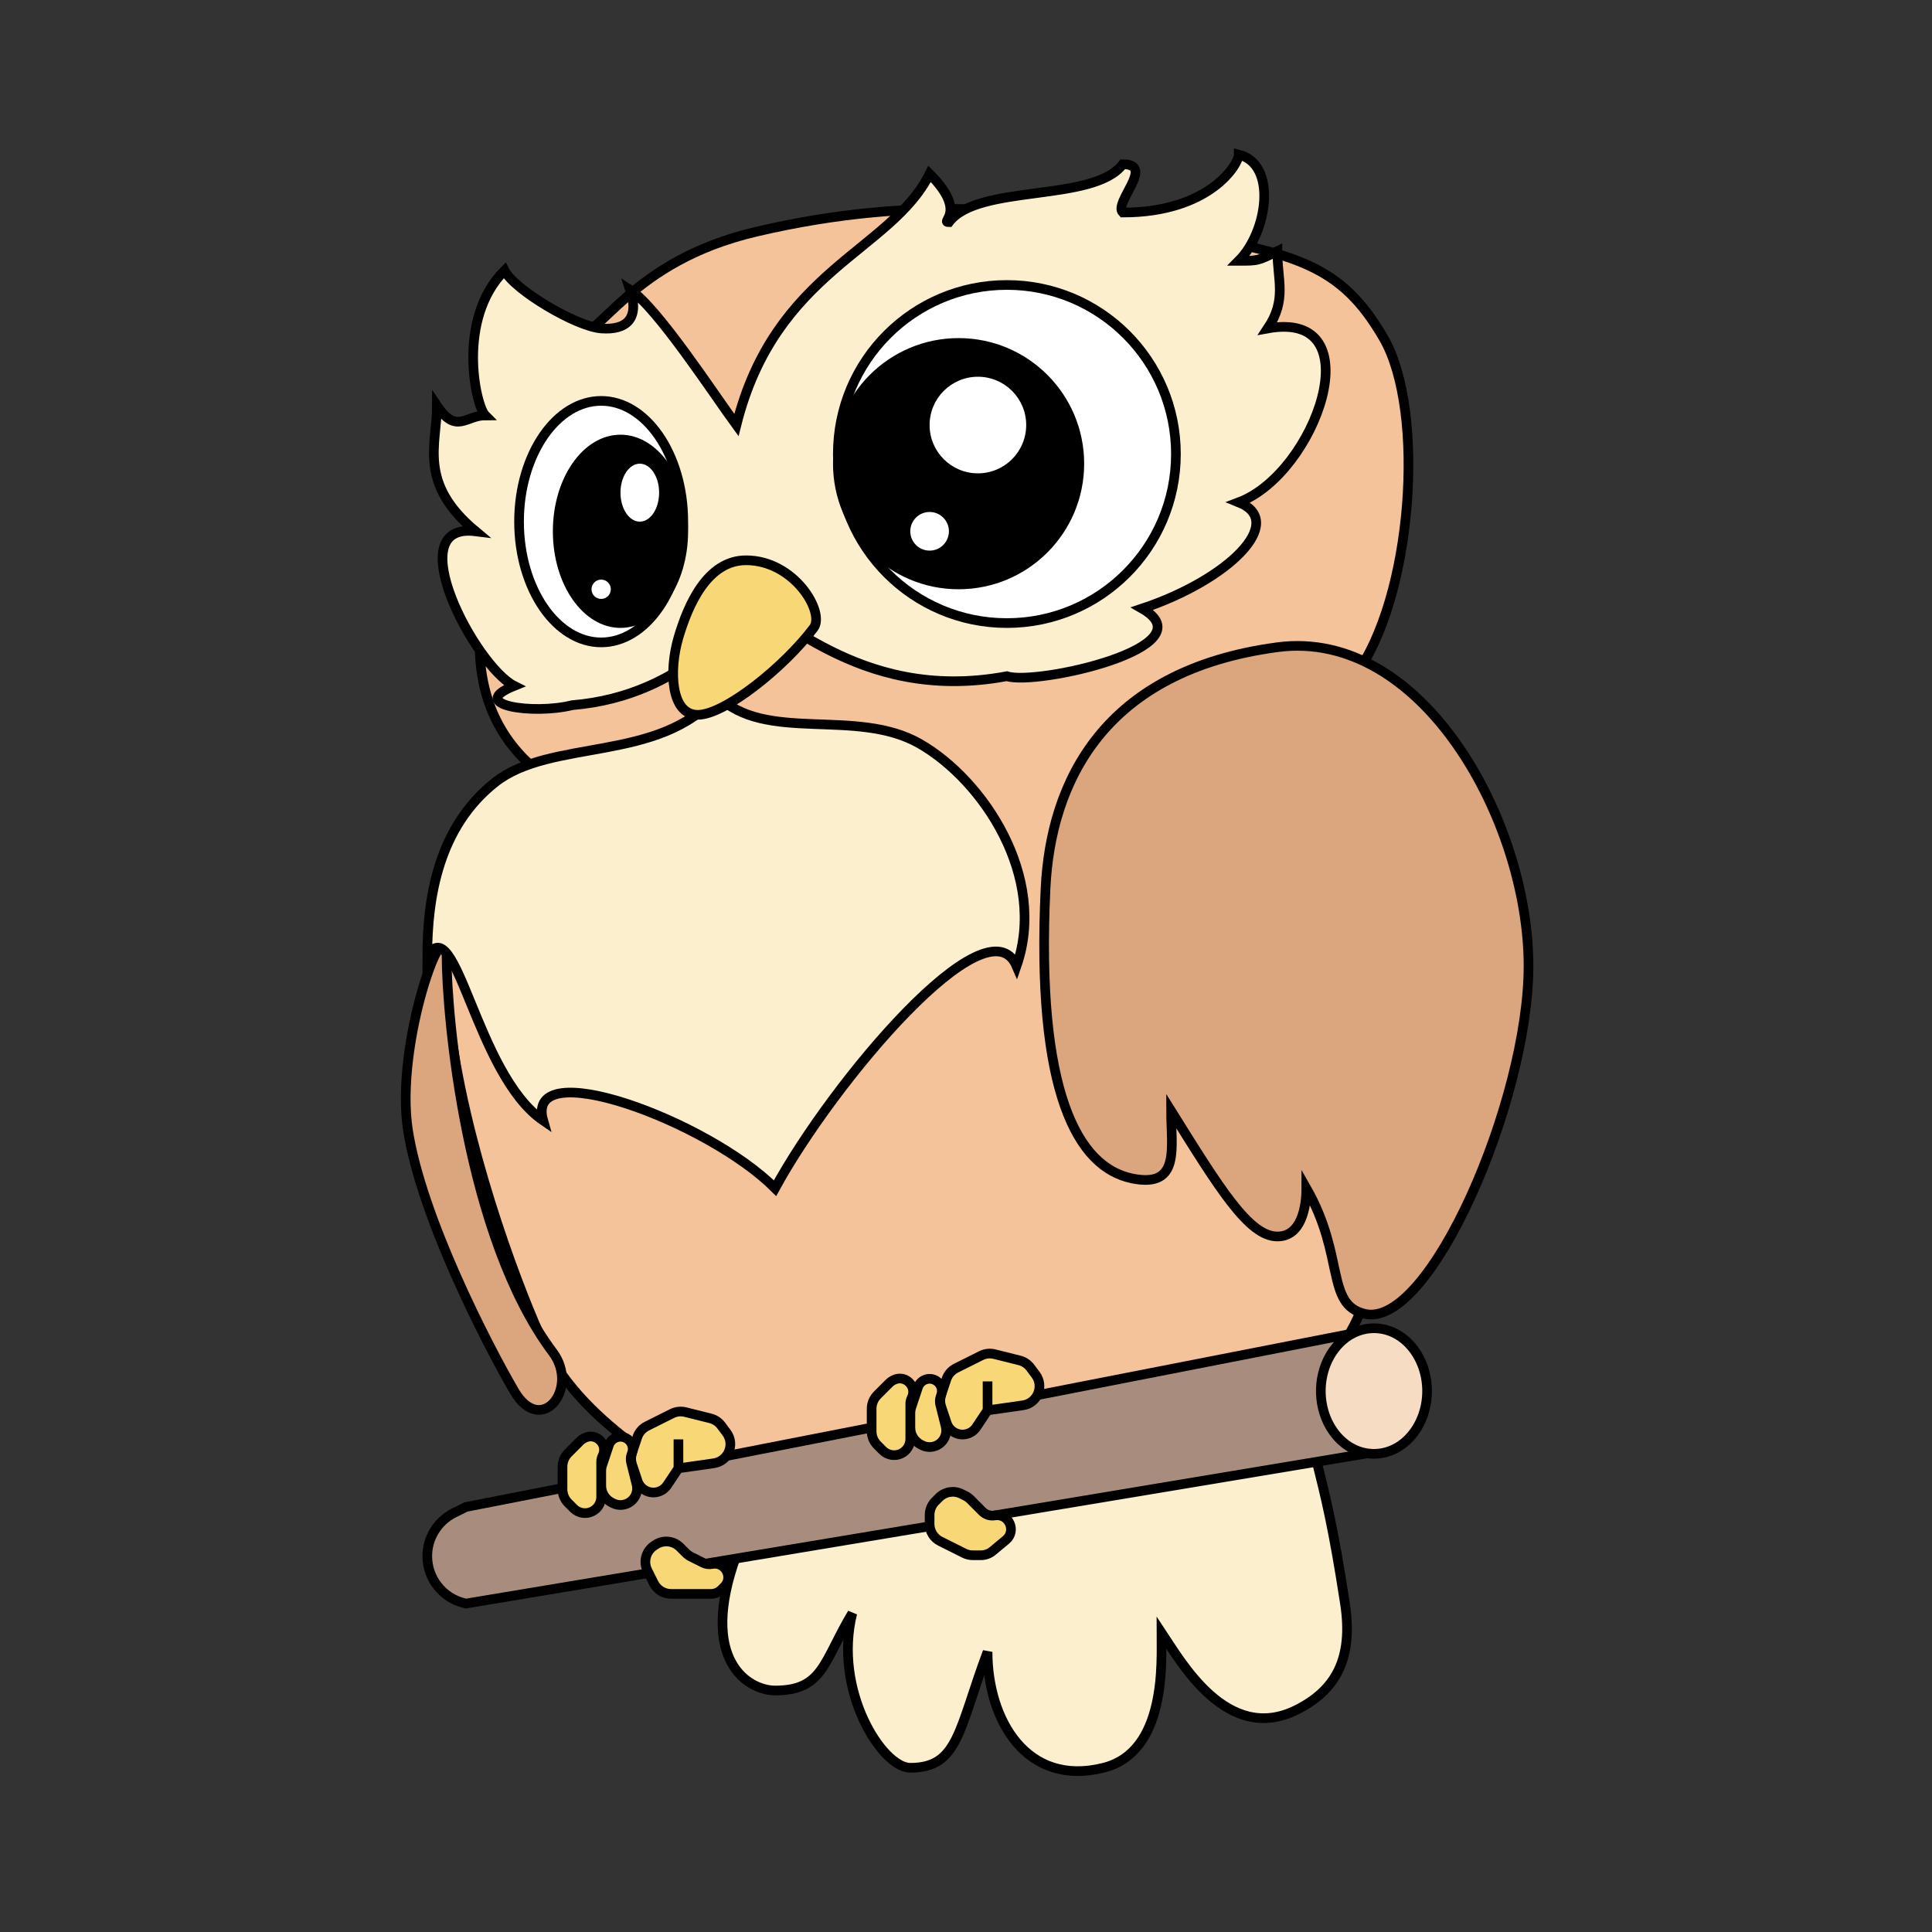 <svg width="100" height="100" viewBox="0 0 100 100" fill="none" xmlns="http://www.w3.org/2000/svg">
<rect x="0" y="0" width="100" height="100" fill="#333333" stroke="none"/>
<path d="M34.616 76.5C42.916 76.6 62.216 71.3 69.116 70C74.116 64.5 67.616 52.8 68.116 45C68.616 37.2 69.216 39.2 70.116 35C73.116 31 73.816 21.3 71.616 17.5C69.416 13.7 67.116 13.1 60.616 12C54.116 10.9 47.616 10 39.116 12C32.616 13.53 31.116 17.5 29.616 17.5C26.516 25.7 21.116 35.5 28.616 40.5C17.616 42.5 25.916 64.8 28.116 69.5C30.316 74.2 36.116 76.468 34.616 76.5Z" fill="#F5C399" stroke="black" stroke-width="0.5"/>
<path d="M40.116 87.5C38.774 87.5 36.116 86 38.116 80.5C44.116 79.5 61.616 76.5 68.116 75.5C68.616 77.5 69.001 79 69.616 83C70.057 85.865 69.116 87.5 67.116 88.5C63.518 90.299 61.116 86 60.116 84.5C60.116 86 60.399 90.679 57.116 91.5C53.116 92.5 51.116 89 51.116 85.5C49.616 89.5 49.616 91.5 47.116 91.5C45.66 91.5 43.116 87.5 44.116 83.5C42.616 86 42.616 87.5 40.116 87.5Z" fill="#FCEFCE" stroke="black" stroke-width="0.5"/>
<path d="M23.116 49.5C23.116 52.5 24.116 64 28.616 70C30.007 71.855 28.016 74.4 26.616 72C25.216 69.6 21.816 63 21.116 58.5C20.416 54 23.116 46.721 23.116 49.5Z" fill="#DBA57D" stroke="black" stroke-width="0.5"/>
<path d="M23.499 78.308L24.116 78L70.116 69L69.116 71.5V72.5L70.116 74.5L72.116 75L24.116 83L24.011 82.974C22.897 82.695 22.116 81.695 22.116 80.546C22.116 79.599 22.651 78.732 23.499 78.308Z" fill="#A88D7F" stroke="black" stroke-width="0.5"/>
<path d="M71.116 75.25C72.675 75.25 73.866 73.75 73.866 72C73.866 70.25 72.675 68.75 71.116 68.75C69.556 68.75 68.366 70.25 68.366 72C68.366 73.75 69.556 75.25 71.116 75.25Z" fill="#F7DCC4" stroke="black" stroke-width="0.5"/>
<path d="M34.538 76.867L35.116 76L36.944 75.739C37.696 75.631 38.059 74.757 37.602 74.149L37.329 73.784C37.191 73.6 36.994 73.47 36.771 73.414L35.475 73.09C35.243 73.032 34.998 73.059 34.785 73.165L33.486 73.815C33.249 73.933 33.069 74.141 32.985 74.393L32.721 75.184C32.653 75.389 32.653 75.611 32.721 75.816L33.003 76.661C33.075 76.878 33.231 77.057 33.435 77.16C33.824 77.354 34.297 77.229 34.538 76.867Z" fill="#F8D777"/>
<path d="M35.116 74.5V76M35.116 76L34.538 76.867C34.297 77.229 33.824 77.354 33.435 77.16V77.16C33.231 77.057 33.075 76.878 33.003 76.661L32.721 75.816C32.653 75.611 32.653 75.389 32.721 75.184L32.985 74.393C33.069 74.141 33.249 73.933 33.486 73.815L34.785 73.165C34.998 73.059 35.243 73.032 35.475 73.09L36.771 73.414C36.994 73.47 37.191 73.6 37.329 73.784L37.602 74.149C38.059 74.757 37.696 75.631 36.944 75.739L35.116 76Z" stroke="black" stroke-width="0.5"/>
<path d="M31.167 75.846L31.516 74.8C31.579 74.611 31.727 74.463 31.916 74.4C32.41 74.235 32.881 74.706 32.716 75.2L32.679 75.309C32.638 75.434 32.633 75.568 32.665 75.695L32.949 76.832C33.046 77.222 32.86 77.628 32.5 77.808C32.258 77.929 31.974 77.929 31.732 77.808L31.669 77.776C31.33 77.607 31.116 77.261 31.116 76.882V76.162C31.116 76.055 31.133 75.948 31.167 75.846Z" fill="#F8D777" stroke="black" stroke-width="0.5"/>
<path d="M30.218 74.449L30.262 74.427C30.856 74.13 31.486 74.76 31.189 75.354C31.141 75.45 31.116 75.556 31.116 75.663V76.5V77.484C31.116 77.8 30.937 78.089 30.654 78.231C30.333 78.392 29.944 78.329 29.69 78.074L29.409 77.793C29.221 77.605 29.116 77.351 29.116 77.086V75.914C29.116 75.649 29.221 75.395 29.409 75.207L30.035 74.581C30.088 74.527 30.151 74.483 30.218 74.449Z" fill="#F8D777" stroke="black" stroke-width="0.5"/>
<path d="M35.761 80.573L36.401 80.893C36.54 80.962 36.699 80.983 36.851 80.953C37.53 80.817 37.972 81.644 37.483 82.133L37.339 82.277C37.196 82.42 37.002 82.5 36.801 82.5H34.734C34.355 82.5 34.009 82.286 33.84 81.947L33.511 81.29C33.285 80.838 33.431 80.29 33.85 80.01L33.934 79.955C34.33 79.69 34.858 79.743 35.196 80.08L35.501 80.385C35.577 80.461 35.665 80.525 35.761 80.573Z" fill="#F8D777" stroke="black" stroke-width="0.5"/>
<path d="M50.538 73.867L51.116 73L52.944 72.739C53.696 72.631 54.059 71.757 53.602 71.149L53.329 70.784C53.191 70.6 52.994 70.47 52.771 70.414L51.475 70.09C51.243 70.032 50.998 70.059 50.785 70.165L49.486 70.815C49.249 70.933 49.069 71.141 48.985 71.393L48.721 72.184C48.653 72.389 48.653 72.611 48.721 72.816L49.003 73.661C49.075 73.878 49.231 74.057 49.435 74.16C49.824 74.354 50.297 74.229 50.538 73.867Z" fill="#F8D777"/>
<path d="M51.116 71.5V73M51.116 73L50.538 73.867C50.297 74.229 49.824 74.354 49.435 74.16V74.16C49.231 74.057 49.075 73.878 49.003 73.661L48.721 72.816C48.653 72.611 48.653 72.389 48.721 72.184L48.985 71.393C49.069 71.141 49.249 70.933 49.486 70.815L50.785 70.165C50.998 70.059 51.243 70.032 51.475 70.09L52.771 70.414C52.994 70.47 53.191 70.6 53.329 70.784L53.602 71.149C54.059 71.757 53.696 72.631 52.944 72.739L51.116 73Z" stroke="black" stroke-width="0.5"/>
<path d="M47.167 72.846L47.516 71.8C47.579 71.611 47.727 71.463 47.916 71.4C48.41 71.235 48.881 71.706 48.716 72.2L48.679 72.309C48.638 72.434 48.633 72.568 48.665 72.695L48.949 73.832C49.046 74.222 48.86 74.628 48.5 74.808C48.258 74.929 47.974 74.929 47.732 74.808L47.669 74.776C47.33 74.607 47.116 74.261 47.116 73.882V73.162C47.116 73.055 47.133 72.948 47.167 72.846Z" fill="#F8D777" stroke="black" stroke-width="0.5"/>
<path d="M46.218 71.449L46.262 71.427C46.856 71.13 47.486 71.76 47.189 72.354C47.141 72.45 47.116 72.556 47.116 72.663V73.5V74.484C47.116 74.8 46.937 75.089 46.654 75.231C46.333 75.392 45.944 75.329 45.69 75.074L45.409 74.793C45.221 74.605 45.116 74.351 45.116 74.086V72.914C45.116 72.649 45.221 72.395 45.409 72.207L46.035 71.581C46.089 71.527 46.151 71.483 46.218 71.449Z" fill="#F8D777" stroke="black" stroke-width="0.5"/>
<path d="M50.231 77.615L50.852 78.237C51.018 78.402 51.253 78.477 51.483 78.439C52.211 78.317 52.633 79.236 52.066 79.709L51.384 80.276C51.211 80.421 50.992 80.5 50.767 80.5H50.352C50.197 80.5 50.044 80.464 49.905 80.394L48.669 79.776C48.33 79.607 48.116 79.261 48.116 78.882V78.414C48.116 78.149 48.221 77.895 48.409 77.707L48.606 77.51C48.911 77.205 49.376 77.13 49.761 77.322L49.971 77.427C50.067 77.475 50.155 77.539 50.231 77.615Z" fill="#F8D777" stroke="black" stroke-width="0.5"/>
<path d="M54.116 46C54.379 40.484 57.116 34.7 66.116 33.5C73.616 32.5 79.116 42.5 79.116 50C79.116 56.958 73.984 68.842 70.616 68C68.616 67.5 69.616 65 67.616 61.5C67.616 62.5 67.353 64 66.116 64C64.639 64 63.116 61.5 60.616 57.5C60.616 59.4 61.116 61.5 58.616 61C55.757 60.428 53.616 56.5 54.116 46Z" fill="#DBA57D" stroke="black" stroke-width="0.5"/>
<path d="M25.616 40.5C28.516 38.2 34.116 39.5 37.116 36C39.616 38.5 44.316 36.6 47.616 38.5C50.916 40.4 54.216 45.4 52.616 50C51.116 46.5 43.116 56 40.116 61.5C36.616 58 27.116 54.5 28.116 58C24.616 55.6 23.616 47 22.116 49.5C22.116 46.4 22.716 42.8 25.616 40.5Z" fill="#FCEFCE" stroke="black" stroke-width="0.5"/>
<path d="M48.116 9C46.116 13 40.116 14 38.116 22C37.016 20.5 34.016 15.9 32.616 15C33.116 16.5 32.416 17.1 31.116 17C29.816 16.9 26.616 15 26.116 14C23.616 16.5 24.616 21 25.116 21.5C24.116 21.5 23.616 22.5 22.616 21C22.616 23 21.616 25 24.616 27.5C20.616 27 24.616 34.5 26.616 35.5C24.116 36.5 27.616 37 29.616 36.5C35.616 36 37.916 31.8 39.116 32C40.116 31 44.116 36.5 52.116 35C53.616 35.5 62.616 33.5 59.116 31.5C63.616 30 66.616 27 64.116 26C68.116 24.5 71.116 16 65.616 17C66.616 15.5 66.116 14.5 66.116 13C65.116 13.5 65.116 13.5 64.116 13.5C65.616 12 66.116 8.5 64.116 8C64.116 8.5 62.616 11 58.116 11C57.616 10.5 59.816 8.5 58.116 8.5C56.616 10.5 50.616 9.5 49.116 11.5C48.616 11.5 50.116 11 48.116 9Z" fill="#FCEFCE" stroke="black" stroke-width="0.5"/>
<path d="M35.116 33C35.616 31.3 36.616 29 38.616 29C41.116 29 42.716 31.7 42.116 32.5C40.616 34.5 37.516 37 36.116 37C34.716 37 34.616 34.7 35.116 33Z" fill="#F8D777" stroke="black" stroke-width="0.5"/>
<circle cx="52.116" cy="23.5" r="8.75" fill="white" stroke="black" stroke-width="0.5"/>
<circle cx="49.616" cy="24" r="6.5" fill="black"/>
<circle cx="50.616" cy="22" r="2.5" fill="white"/>
<circle cx="48.116" cy="27.5" r="1" fill="white"/>
<path d="M35.366 27C35.366 28.75 34.874 30.324 34.092 31.454C33.31 32.584 32.253 33.25 31.116 33.25C29.979 33.25 28.922 32.584 28.139 31.454C27.358 30.324 26.866 28.75 26.866 27C26.866 25.25 27.358 23.676 28.139 22.546C28.922 21.416 29.979 20.75 31.116 20.75C32.253 20.75 33.31 21.416 34.092 22.546C34.874 23.676 35.366 25.25 35.366 27Z" fill="white" stroke="black" stroke-width="0.5"/>
<ellipse cx="32.116" cy="27.5" rx="3.5" ry="5" fill="black"/>
<circle cx="31.116" cy="30.5" r="0.5" fill="white"/>
<ellipse cx="33.116" cy="25.5" rx="1" ry="1.5" fill="white"/>
</svg>
